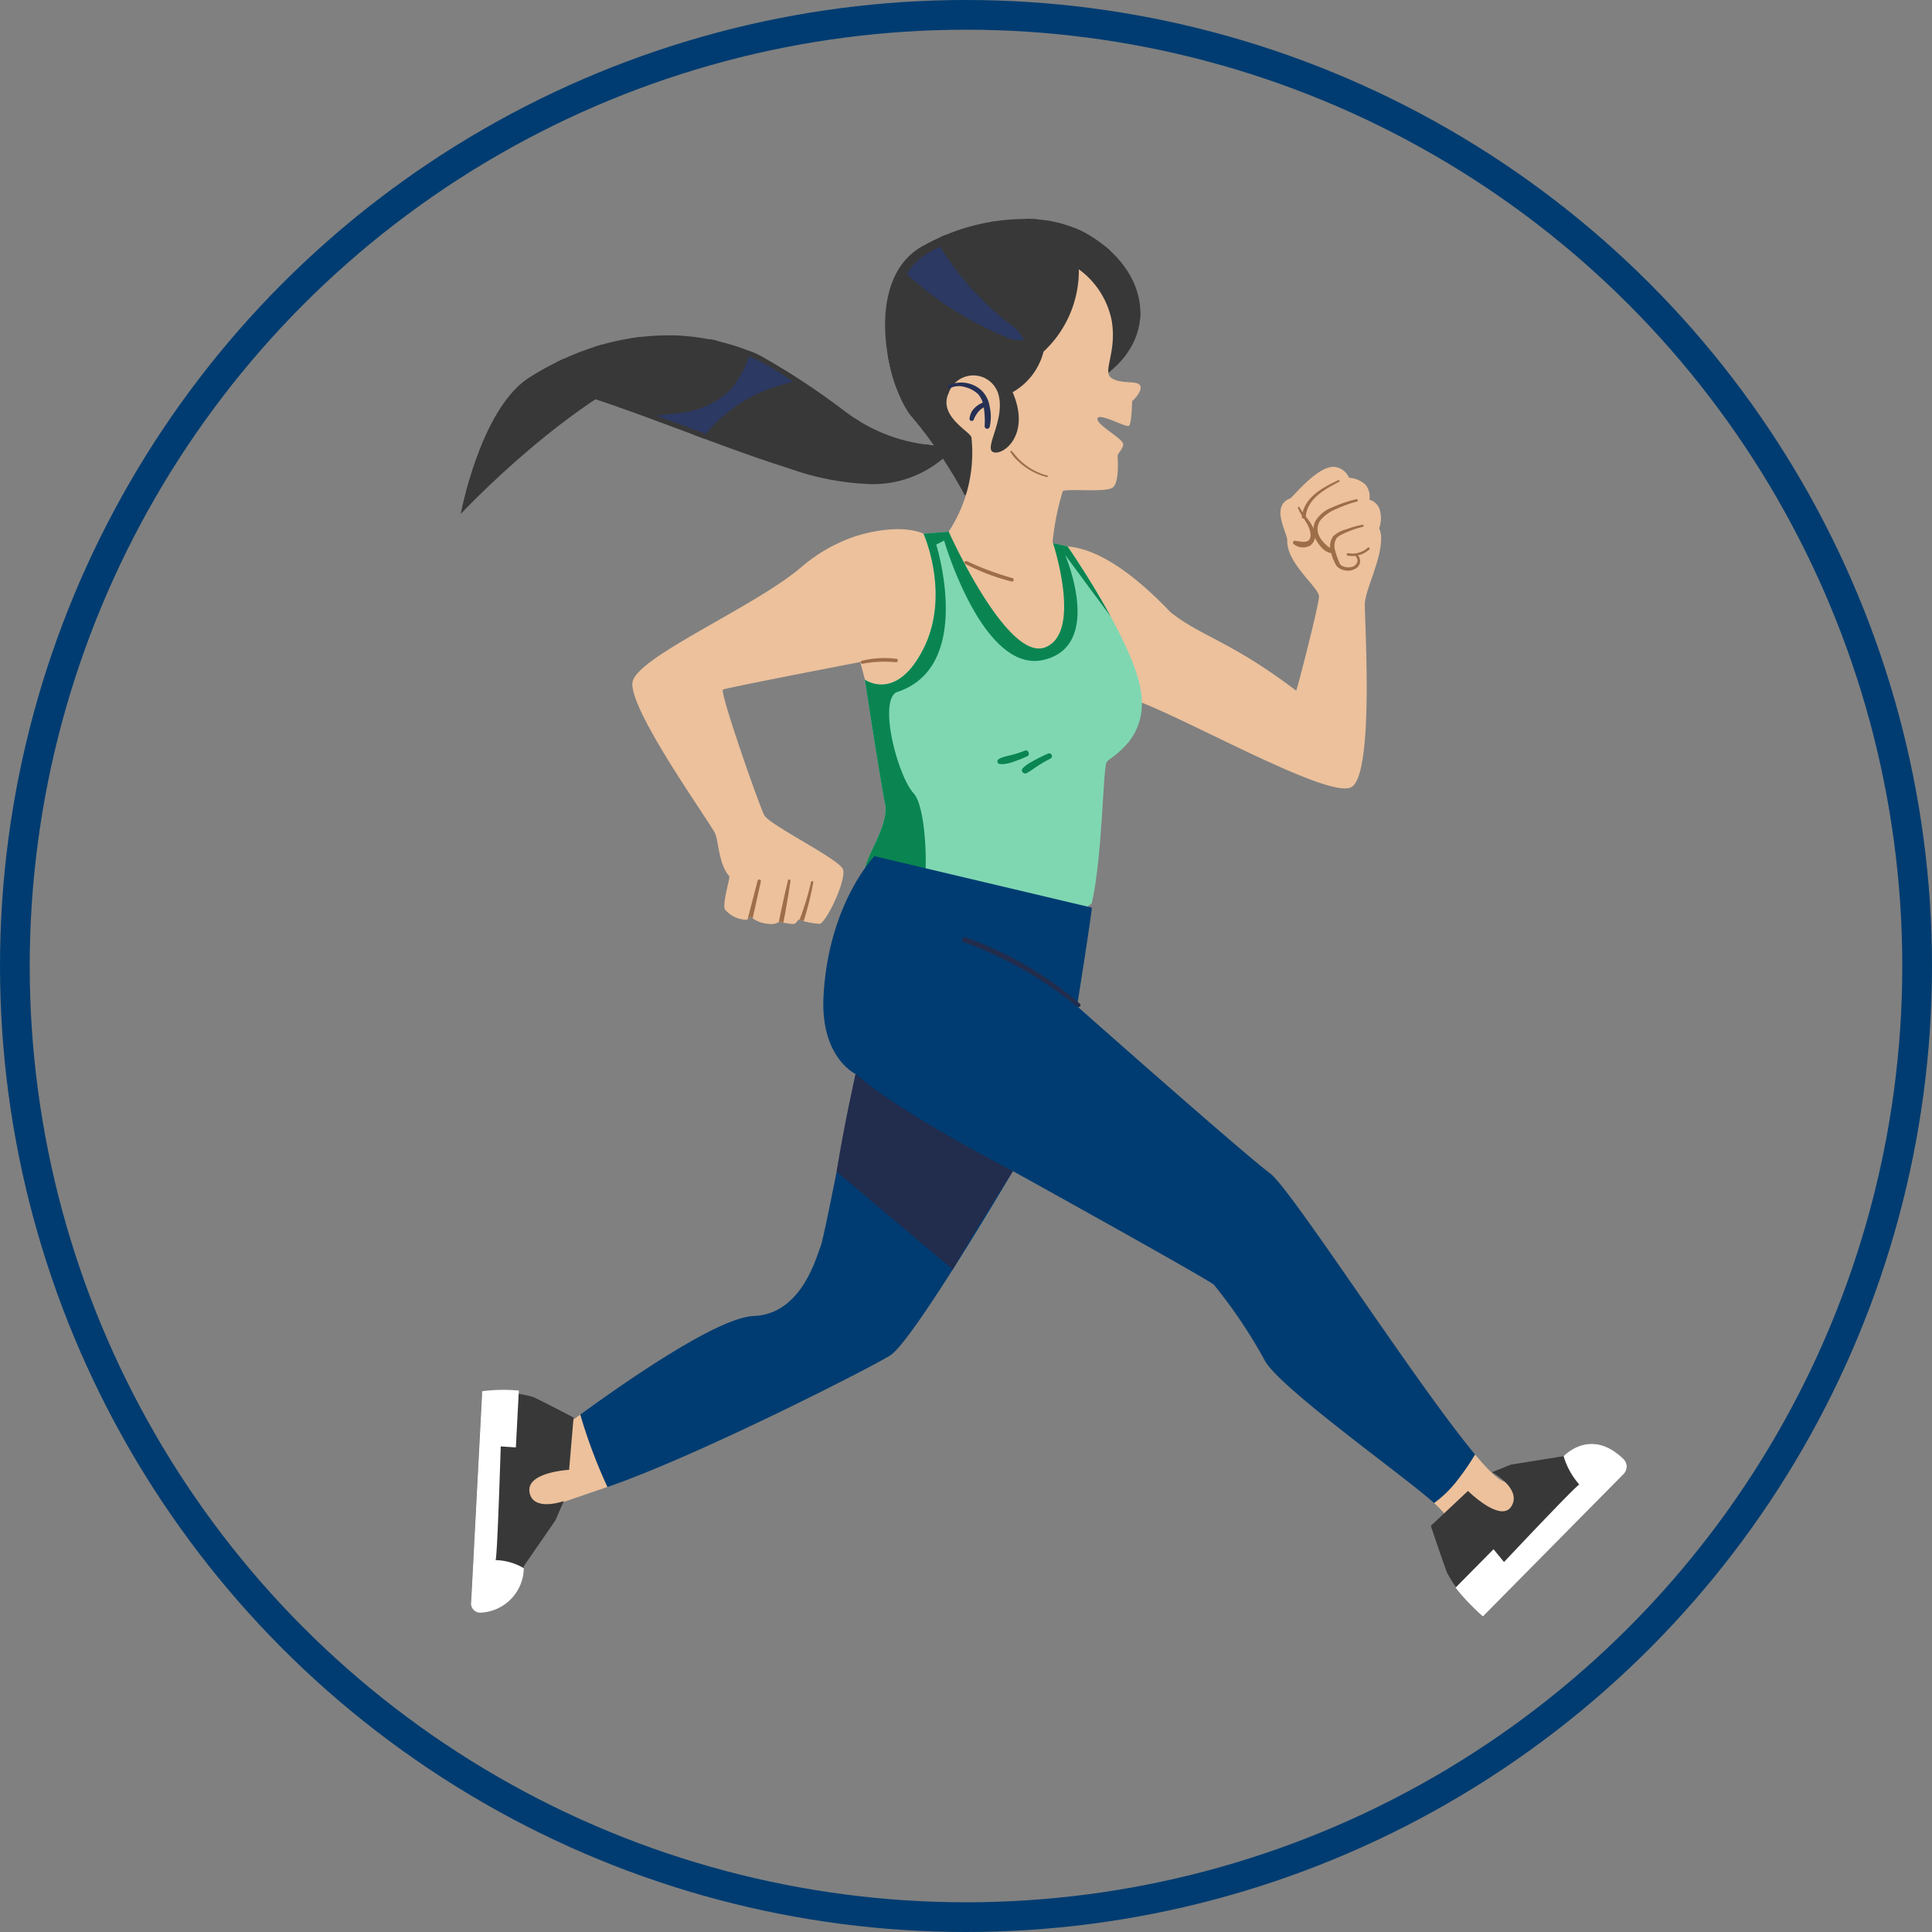 <svg id="Group_9061" data-name="Group 9061" xmlns="http://www.w3.org/2000/svg" xmlns:xlink="http://www.w3.org/1999/xlink" width="130" height="130" viewBox="0 0 130 130">
  <rect x="0" y="0" width="130" height="130" fill="#808080" stroke="none"/>
  <defs>
    <clipPath id="clip-path">
      <rect id="Rectangle_5036" data-name="Rectangle 5036" width="78.46" height="95.467" fill="none"/>
    </clipPath>
    <clipPath id="clip-path-2">
      <path id="Path_15178" data-name="Path 15178" d="M155.638,67.444l1.726,3.809.4,2.633-.4,3.73L152.6,78.859l-.911-1.6-.314-1.177s-8.978,1.724-9.233,1.851,2.423,7.779,2.774,8.449,5.005,2.933,5.292,3.634-1.148,3.635-1.562,3.685a5.412,5.412,0,0,1-1.425-.289c-.118.187-.23.3-.329.3a4.366,4.366,0,0,1-.952-.159,1.006,1.006,0,0,1-.738.144,1.984,1.984,0,0,1-1.229-.5c-.076.122-.156.211-.237.227a1.9,1.9,0,0,1-1.467-.7c-.191-.415.38-2.175.288-2.237-.7-.793-.7-2.256-.944-2.866s-5.976-8.537-5.549-10.244,8.293-5.061,11.341-7.683a10.236,10.236,0,0,1,6.456-2.561,4.533,4.533,0,0,1,1.776.3" transform="translate(-136.042 -67.139)" fill="none"/>
    </clipPath>
    <clipPath id="clip-path-3">
      <path id="Path_15189" data-name="Path 15189" d="M153.966,29.244a48.594,48.594,0,0,1,5.72,3.764,11.313,11.313,0,0,0,6.344,2.3l.314.8a7.3,7.3,0,0,1-5.049,1.783,18.057,18.057,0,0,1-5.363-1.045c-5.928-1.877-11.665-4.53-17.667-6.02a18.922,18.922,0,0,1,4.857-2.263,16.365,16.365,0,0,1,4.648-.681,14.278,14.278,0,0,1,6.2,1.362" transform="translate(-138.266 -27.882)" fill="#383838"/>
    </clipPath>
    <clipPath id="clip-path-4">
      <path id="Path_15200" data-name="Path 15200" d="M111.9,5.175c4.224,2.3,5.185,6.72,1.632,9.5-1.824.96-9.588,8.3-9.588,8.3a32.151,32.151,0,0,0-3.565-5.325c-1.632-1.728-3.456-9.217.672-11.521A14.145,14.145,0,0,1,107.861,4.3a8.587,8.587,0,0,1,4.036.878" transform="translate(-98.531 -4.297)" fill="#383838"/>
    </clipPath>
    <clipPath id="clip-path-5">
      <rect id="Rectangle_5038" data-name="Rectangle 5038" width="7.882" height="6.306" fill="none"/>
    </clipPath>
    <clipPath id="clip-path-6">
      <rect id="Rectangle_5039" data-name="Rectangle 5039" width="9.219" height="5.214" fill="none"/>
    </clipPath>
  </defs>
  <g id="Ellipse_92" data-name="Ellipse 92" fill="none" stroke="#003c71" stroke-width="2">
    <circle cx="65" cy="65" r="65" stroke="none"/>
    <circle cx="65" cy="65" r="64" fill="none"/>
  </g>
  <g id="Group_10703" data-name="Group 10703" transform="translate(31 13.302)">
    <g id="Group_10685" data-name="Group 10685">
      <g id="Group_10684" data-name="Group 10684" clip-path="url(#clip-path)">
        <path id="Path_15167" data-name="Path 15167" d="M57.225,64.245c2.053,1.68,4.109,1.983,8.526,5.342.062-.062,1.527-5.738,1.537-6.339s-2.221-2.247-2.134-3.8c-.079-.648-1.119-2.292.211-2.808.232-.159,1.906-2.266,3.017-2.106a1.212,1.212,0,0,1,.926.727,1.8,1.8,0,0,1,1.094.452,1.226,1.226,0,0,1,.274,1.023,1.021,1.021,0,0,1,.677.607,2.035,2.035,0,0,1-.016,1.318,1.565,1.565,0,0,1,.13.6c.049,1.479-1.058,3.5-1.094,4.477s.652,11.266-.869,12.317-13.186-5.8-15.5-6.086l-4.25-10.1c1.94-.111,4.366,1.134,7.476,4.368" transform="translate(-9.535 -36.415)" fill="#ecc19c"/>
        <path id="Path_15168" data-name="Path 15168" d="M60.667,57.313c-.953.492-2.161,1.144-2.254,2.352-.013.172-.286.169-.266,0,.156-1.307,1.391-1.959,2.461-2.456.068-.032.128.067.059.1" transform="translate(-1.552 -38.202)" fill="#9e6e49"/>
        <path id="Path_15169" data-name="Path 15169" d="M57.385,61.211a8.658,8.658,0,0,0-1.383.5,2.691,2.691,0,0,0-1.058.731,1.028,1.028,0,0,0-.1,1.106,1.762,1.762,0,0,0,.333.458c.143.144.356.363.571.368a.153.153,0,0,1,0,.305c-.469.044-.895-.479-1.1-.847a1.365,1.365,0,0,1-.079-1.28,2.21,2.21,0,0,1,1.134-.941,8.775,8.775,0,0,1,1.636-.556.084.084,0,0,1,.044.161" transform="translate(2.929 -40.768)" fill="#9e6e49"/>
        <path id="Path_15170" data-name="Path 15170" d="M55.475,66.39a6.728,6.728,0,0,0-.932.295c-.158.063-.316.133-.467.211a1.29,1.29,0,0,0-.377.249,1.033,1.033,0,0,0-.1.856,5.289,5.289,0,0,0,.332.909c.058.144-.168.226-.243.1a3.068,3.068,0,0,1-.391-1,1.2,1.2,0,0,1,.157-.968,2,2,0,0,1,.879-.477,6.668,6.668,0,0,1,1.1-.309c.086-.017.124.112.037.133" transform="translate(5.242 -44.247)" fill="#9e6e49"/>
        <path id="Path_15171" data-name="Path 15171" d="M53.585,70.981a1.7,1.7,0,0,1-1.465.415c-.106-.02-.062-.182.043-.162a1.532,1.532,0,0,0,1.311-.365c.075-.068.186.043.111.112" transform="translate(7.557 -47.314)" fill="#9e6e49"/>
        <path id="Path_15172" data-name="Path 15172" d="M55.531,72.374a.577.577,0,0,1-.079.855,1.035,1.035,0,0,1-1.038.089.705.705,0,0,1-.4-.407c-.038-.1.117-.157.171-.072a.874.874,0,0,0,.883.332.525.525,0,0,0,.4-.269.362.362,0,0,0-.052-.41c-.077-.076.039-.189.119-.118" transform="translate(4.833 -48.317)" fill="#9e6e49"/>
        <path id="Path_15173" data-name="Path 15173" d="M63.589,62.638c.277.553.8.957.986,1.56a.857.857,0,0,1-.26,1.018,1,1,0,0,1-1.132-.106.129.129,0,0,1,.124-.214,4.293,4.293,0,0,0,.491.066.578.578,0,0,0,.429-.106.593.593,0,0,0,.1-.433,1.482,1.482,0,0,0-.145-.5c-.2-.428-.53-.793-.7-1.239-.023-.063.078-.1.108-.045" transform="translate(-7.148 -41.811)" fill="#9e6e49"/>
      </g>
    </g>
    <g id="Group_10687" data-name="Group 10687" transform="translate(11.55 22.302)">
      <g id="Group_10686" data-name="Group 10686" clip-path="url(#clip-path-2)">
        <path id="Path_15174" data-name="Path 15174" d="M141.613,87.627c-.244-.61-5.976-8.536-5.549-10.244s8.293-5.061,11.341-7.683,6.707-2.927,8.232-2.256l1.725,3.81.4,2.633-.4,3.73L152.6,78.86l-.911-1.6-.314-1.177s-8.978,1.724-9.233,1.852,2.423,7.779,2.774,8.449,5.006,2.933,5.293,3.635-1.148,3.634-1.562,3.685a5.4,5.4,0,0,1-1.426-.289c-.117.187-.23.3-.328.3a4.364,4.364,0,0,1-.952-.158,1.007,1.007,0,0,1-.738.144,1.98,1.98,0,0,1-1.229-.5c-.075.122-.156.211-.237.227a1.9,1.9,0,0,1-1.467-.7c-.191-.415.381-2.175.288-2.237-.7-.793-.7-2.256-.944-2.866" transform="translate(-136.042 -67.139)" fill="#ecc19c"/>
        <path id="Path_15175" data-name="Path 15175" d="M166.394,138.529a21.421,21.421,0,0,1-.527,2.209q-.155.525-.341,1.04a4.335,4.335,0,0,1-.47,1.039.148.148,0,0,1-.27-.113,6.767,6.767,0,0,1,.4-.984q.234-.537.433-1.088a17.787,17.787,0,0,0,.626-2.143c.023-.1.17-.058.152.041" transform="translate(-154.222 -114.749)" fill="#9e6e49"/>
        <path id="Path_15176" data-name="Path 15176" d="M170.432,138.2c-.218,1.408-.457,2.821-.774,4.21-.04.176-.295.1-.266-.071.231-1.4.54-2.8.869-4.185.027-.113.188-.064.171.046" transform="translate(-159.791 -114.518)" fill="#9e6e49"/>
        <path id="Path_15177" data-name="Path 15177" d="M176.647,138.265c-.321,1.389-.6,2.794-.978,4.169a.143.143,0,0,1-.276-.074c.295-1.394.686-2.772,1.034-4.153a.113.113,0,0,1,.219.058" transform="translate(-168.001 -114.544)" fill="#9e6e49"/>
      </g>
    </g>
    <g id="Group_10689" data-name="Group 10689" transform="translate(0 10.312)">
      <g id="Group_10705" data-name="Group 10705">
        <path id="Path_15179" data-name="Path 15179" d="M99.562,85.95C99.23,84.3,98.207,77.6,98.207,77.6s2.12,1.551,3.949-2.09,0-7.726,0-7.726l1.692-.138,6.383.626,1.616.366s4.329,6.242,4.915,9.614-2.046,4.532-2.289,4.9-.272,6.281-.99,9.452c-.108.61-9.132,3.78-15.169-1.83-.61-.61,1.58-3.17,1.247-4.817" transform="translate(-71.011 -55.483)" fill="#7fd7b2"/>
        <path id="Path_15180" data-name="Path 15180" d="M104.5,77.6s2.12,1.551,3.949-2.091,0-7.726,0-7.726l1.692-.138,6.383.626,1.616.366s1.541,2.222,2.909,4.731l-3.074-4.16s2.637,6.115-1.451,7.065-6.69-8.028-6.69-8.028l-.533.269s2.623,8.281-2.7,9.944c-1.188.741.137,5.653,1.182,6.793.914,1,1.065,6.179.42,7.808a11.75,11.75,0,0,1-3.593-2.287c-.61-.61,1.58-3.171,1.247-4.817S104.5,77.6,104.5,77.6" transform="translate(-77.306 -55.484)" fill="#0a8552"/>
        <path id="Path_15181" data-name="Path 15181" d="M185.523,31.079l-3.711.506a8.876,8.876,0,0,1,3.711-.506" transform="translate(-167.458 -31.042)" fill="#131c35"/>
        <path id="Path_15182" data-name="Path 15182" d="M192.985,43.108s1.269-6.835,4.451-9.08l9.9-1.35c-6.681,2.211-14.354,10.43-14.354,10.43" transform="translate(-192.985 -32.134)" fill="#383838"/>
      </g>
    </g>
    <g id="Group_10691" data-name="Group 10691" transform="translate(4.451 9.262)">
      <g id="Group_10690" data-name="Group 10690" clip-path="url(#clip-path-3)">
        <path id="Path_15183" data-name="Path 15183" d="M153.966,29.243a48.574,48.574,0,0,1,5.721,3.764,11.315,11.315,0,0,0,6.344,2.3l.314.8a7.3,7.3,0,0,1-5.049,1.783,18.06,18.06,0,0,1-5.363-1.045c-5.928-1.877-11.665-4.53-17.667-6.02a18.923,18.923,0,0,1,4.857-2.263,15.234,15.234,0,0,1,10.843.681" transform="translate(-138.266 -27.881)" fill="#383838"/>
        <path id="Path_15184" data-name="Path 15184" d="M164.907,31.089c-2.475,2.972-7.231,2.268-10.481,1.3-4.327-1.288-8.131-3.8-11.838-6.3-2.107-1.422-4.174-3.032-6.614-3.825-.142-.046-.128-.277.035-.271a6.01,6.01,0,0,1,2.8,1.05c.922.558,1.809,1.178,2.7,1.787,1.855,1.271,3.695,2.566,5.609,3.748,3.6,2.224,7.68,4.188,11.984,4.351,2.05.078,4.278-.343,5.672-1.974.078-.092.208.041.132.133" transform="translate(-136.058 -23.95)" fill="#383838"/>
        <path id="Path_15185" data-name="Path 15185" d="M177.477,30.042a26.038,26.038,0,0,1-8.369-4.386,89.117,89.117,0,0,0-8.31-5.515c-1.726-.964-3.514-1.791-5.276-2.684-.112-.057-.034-.251.087-.207a44.285,44.285,0,0,1,8.989,4.818c2.7,1.795,5.2,3.874,7.98,5.557a19.761,19.761,0,0,0,4.953,2.218.1.1,0,0,1-.054.2" transform="translate(-155.24 -20.777)" fill="#383838"/>
        <path id="Path_15186" data-name="Path 15186" d="M197.588,36.388a40.6,40.6,0,0,0-13.2-7.378c-1.357-.461-2.762-.773-4.112-1.251-.154-.055-.149-.332.04-.31a18.229,18.229,0,0,1,3.656.94,38.584,38.584,0,0,1,3.592,1.412,42.049,42.049,0,0,1,6.722,3.832,42.949,42.949,0,0,1,3.421,2.638c.082.07-.037.187-.119.118" transform="translate(-183.574 -27.592)" fill="#383838"/>
        <path id="Path_15187" data-name="Path 15187" d="M157.481,28.517a8.232,8.232,0,0,1-7.852.152c-2.733-1.281-4.8-3.564-6.692-5.851-1.194-1.445-2.361-2.912-3.667-4.26a.163.163,0,0,1,.231-.229c3.971,3.958,7.12,10.356,13.333,11.018a7.191,7.191,0,0,0,4.573-.957c.081-.05.154.077.074.128" transform="translate(-129.755 -21.47)" fill="#383838"/>
        <path id="Path_15188" data-name="Path 15188" d="M160.23,29.646a6.786,6.786,0,0,1-6.69-1.185,12.517,12.517,0,0,1-3.5-5.8c-.076-.232.278-.321.361-.1a14.082,14.082,0,0,0,3.174,5.52,6.45,6.45,0,0,0,6.608,1.385c.114-.041.161.139.05.18" transform="translate(-136.121 -24.244)" fill="#383838"/>
      </g>
    </g>
    <g id="Group_10693" data-name="Group 10693" transform="translate(28.551 1.428)">
      <g id="Group_10692" data-name="Group 10692" transform="translate(0)" clip-path="url(#clip-path-4)">
        <path id="Path_15190" data-name="Path 15190" d="M111.9,5.174c4.224,2.3,5.184,6.72,1.632,9.5-1.824.96-10.28,8.833-10.28,8.833s-1.241-4.128-2.873-5.857-3.456-9.216.672-11.521,8.533-2.223,10.849-.96" transform="translate(-98.531 -4.296)" fill="#383838"/>
        <path id="Path_15191" data-name="Path 15191" d="M141.168,4.113c-.3,1.831-1.917,3.061-2.646,4.706a9.749,9.749,0,0,0-.742,2.954c-.1.987-.067,1.976-.234,2.955-.064.376-.585.247-.62-.079a9.915,9.915,0,0,1,.245-2.954,12.518,12.518,0,0,1,.856-2.769,10.824,10.824,0,0,1,1.486-2.278,6.22,6.22,0,0,0,1.465-2.586c.026-.126.211-.072.19.05" transform="translate(-136.734 -4.092)" fill="#383838"/>
        <path id="Path_15192" data-name="Path 15192" d="M114.71,5.783a13.415,13.415,0,0,0-6.6-5.463c-.188-.076-.123-.372.084-.314a11.429,11.429,0,0,1,6.742,5.649.128.128,0,0,1-.222.128" transform="translate(-100.914 -1.427)" fill="#383838"/>
        <path id="Path_15193" data-name="Path 15193" d="M124.954,10.573a5.541,5.541,0,0,1-.892,3.4c-.443.535-1.1.8-1.375,1.469a17.769,17.769,0,0,0-.44,1.788,2.6,2.6,0,0,1-.912,1.356c-.492.385-1.078.644-1.531,1.077a5.634,5.634,0,0,0-1.075,1.774,7.178,7.178,0,0,1-.993,1.628,5.105,5.105,0,0,1-3.662,1.893c-.294,0-.373-.458-.072-.523a6.2,6.2,0,0,0,3.318-1.612c.877-.9,1.144-2.135,1.913-3.1s2.187-1.2,2.638-2.417c.375-1.013.3-2.136,1.218-2.867a3.506,3.506,0,0,0,1.344-1.717,8.659,8.659,0,0,0,.334-2.146c.008-.119.192-.123.187,0" transform="translate(-112.851 -8.428)" fill="#383838"/>
        <path id="Path_15194" data-name="Path 15194" d="M127.057,7.1a3.857,3.857,0,0,1-1.078,2.839,8.638,8.638,0,0,0-1.3,1.211,11.184,11.184,0,0,0-.611,1.78A6.836,6.836,0,0,1,121.8,15.5a9.555,9.555,0,0,0-2.668,2.731,27.219,27.219,0,0,0-1.449,3.961.286.286,0,0,1-.552-.148,12.8,12.8,0,0,1,1.186-3.353,8.009,8.009,0,0,1,2.216-2.71,13.662,13.662,0,0,0,2.864-2.5c.661-.925.606-2.179,1.491-2.951a6.589,6.589,0,0,0,1.435-1.387,3.686,3.686,0,0,0,.56-2.038.089.089,0,0,1,.177,0" transform="translate(-116.058 -6.115)" fill="#383838"/>
        <path id="Path_15195" data-name="Path 15195" d="M128.889,4.944a8.3,8.3,0,0,1-2.319,3.227,22.967,22.967,0,0,0-2.724,3.375,22.734,22.734,0,0,0-2.026,3.82q-.419,1.013-.736,2.065a11.526,11.526,0,0,1-.607,2.027.218.218,0,0,1-.4-.108,6.065,6.065,0,0,1,.491-2.059c.225-.672.481-1.333.766-1.982a23.131,23.131,0,0,1,4.689-6.926c1.037-1.05,2.262-2.023,2.736-3.475.028-.084.159-.05.133.036" transform="translate(-118.869 -4.673)" fill="#383838"/>
        <path id="Path_15196" data-name="Path 15196" d="M135.426,3.66a16.272,16.272,0,0,1-2.457,3.4,23.533,23.533,0,0,0-2.489,3.5,18.2,18.2,0,0,0-2.135,5.953,6.2,6.2,0,0,1-.389,2.088.194.194,0,0,1-.332,0,3.5,3.5,0,0,1,.059-1.977,16.282,16.282,0,0,1,.562-2.151,21.034,21.034,0,0,1,1.778-3.856,22.747,22.747,0,0,1,2.471-3.441,18.266,18.266,0,0,0,2.754-3.619c.06-.12.235-.015.178.1" transform="translate(-127.881 -3.766)" fill="#383838"/>
        <path id="Path_15197" data-name="Path 15197" d="M97.23,11.888a7.148,7.148,0,0,1,3.206,2.359c.871,1.035,1.755,2.351,1.3,3.761a.094.094,0,0,1-.181-.048c.346-1.414-.546-2.67-1.423-3.68a6.967,6.967,0,0,0-2.95-2.2c-.12-.04-.071-.229.051-.19" transform="translate(-84.208 -9.363)" fill="#383838"/>
        <path id="Path_15198" data-name="Path 15198" d="M93.291,8.946a8.821,8.821,0,0,1,3.9.687,8.609,8.609,0,0,1,1.781,1.016,3.257,3.257,0,0,1,1.217,1.364c.034.088-.113.15-.153.064a4.062,4.062,0,0,0-1.4-1.395,8.563,8.563,0,0,0-5.341-1.559c-.114,0-.115-.171,0-.177" transform="translate(-81.249 -7.394)" fill="#383838"/>
        <path id="Path_15199" data-name="Path 15199" d="M105.106,6.4a4.415,4.415,0,0,1,1.644-.572,3.068,3.068,0,0,1,1.721.16.094.094,0,0,1-.047.174,9.059,9.059,0,0,0-1.618-.074,4.163,4.163,0,0,0-1.582.518.118.118,0,0,1-.118-.2" transform="translate(-93.503 -5.288)" fill="#383838"/>
      </g>
    </g>
    <g id="Group_10701" data-name="Group 10701" transform="translate(0.699 3.302)">
      <g id="Group_10704" data-name="Group 10704">
        <path id="Path_15201" data-name="Path 15201" d="M107.371,14.516a5.623,5.623,0,0,1,2.2,3.412c.385,2.2-.66,3.467,0,3.907s1.776.117,1.931.524-.55,1.031-.55,1.031-.027,1.519-.217,1.655-2.035-.922-2.116-.488,1.817,1.384,1.736,1.763-.38.57-.38.76.136,1.763-.326,2.116-3.092.054-3.364.244a17.613,17.613,0,0,0-.683,3.407s2.047,6.141-.512,7.107-6.482-7.79-6.482-7.79a9.666,9.666,0,0,0,1.535-6.311c0-.4-2.274-1.422-1.535-3.014a1.755,1.755,0,0,1,3.355.114c.455,1.706-1.023,3.639-.341,3.867s2.522-1.194,1.289-4.037a4.369,4.369,0,0,0,2.08-2.729,7.461,7.461,0,0,0,2.376-5.536" transform="translate(-66.473 -12.996)" fill="#ecc19c"/>
        <path id="Path_15204" data-name="Path 15204" d="M128.86,37.607a2.027,2.027,0,0,1,2.2.311,1.906,1.906,0,0,1,.57,1.088,3.108,3.108,0,0,1,.006,1.395.173.173,0,0,1-.339-.044,5.763,5.763,0,0,0-.044-1.17,1.739,1.739,0,0,0-.387-.987,1.994,1.994,0,0,0-.875-.475,1.363,1.363,0,0,0-1.027.069.108.108,0,0,1-.108-.188" transform="translate(-96.742 -28.278)" fill="#253054"/>
        <path id="Path_15205" data-name="Path 15205" d="M130.586,41.69l-.04.015s-.045.02-.014.005l-.076.036a1.322,1.322,0,0,0-.139.082l-.034.024-.017.013.007-.005-.059.049a1.436,1.436,0,0,0-.119.119c-.019.021-.037.043-.054.065.015-.019.011-.015,0,0l-.024.034c-.031.044-.056.091-.087.136a1.435,1.435,0,0,0-.086.144c-.013.025-.024.05-.036.075s0-.013,0,.006-.012.031-.017.046a.153.153,0,1,1-.295-.079,1.506,1.506,0,0,1,.116-.371,1.1,1.1,0,0,1,.236-.31,1.539,1.539,0,0,1,.658-.389.159.159,0,0,1,.193.11.161.161,0,0,1-.11.194" transform="translate(-95.955 -30.936)" fill="#253054"/>
        <g id="Group_10696" data-name="Group 10696" transform="translate(29.321)" style="mix-blend-mode: screen;isolation: isolate">
          <g id="Group_10695" data-name="Group 10695">
            <g id="Group_10694" data-name="Group 10694" clip-path="url(#clip-path-5)">
              <path id="Path_15207" data-name="Path 15207" d="M123.593,10.322q.367-.2.736-.382a19.877,19.877,0,0,0,4.586,5.12,3.108,3.108,0,0,1,1.061,1.142,1.777,1.777,0,0,1-1.158-.171,22.126,22.126,0,0,1-6.724-4.257,4.075,4.075,0,0,1,1.5-1.452" transform="translate(-122.094 -9.94)" fill="#2c3963"/>
            </g>
          </g>
        </g>
        <g id="Group_10699" data-name="Group 10699" transform="translate(12.472 7.381)" style="mix-blend-mode: screen;isolation: isolate">
          <g id="Group_10698" data-name="Group 10698" transform="translate(0)">
            <g id="Group_10697" data-name="Group 10697" transform="translate(0)" clip-path="url(#clip-path-6)">
              <path id="Path_15209" data-name="Path 15209" d="M170.4,35.955a5.67,5.67,0,0,0,3.43-1.611,8.213,8.213,0,0,0,1.21-2.183c.163.069.325.141.485.218a18.063,18.063,0,0,1,2.486,1.5,10.163,10.163,0,0,0-5.9,3.494c-1.106-.412-2.21-.828-3.317-1.234.537-.051,1.075-.1,1.607-.186" transform="translate(-168.789 -32.161)" fill="#2c3963"/>
            </g>
          </g>
        </g>
        <path id="Path_15210" data-name="Path 15210" d="M127.357,74.968a14.539,14.539,0,0,1-3.112-1.181c-.125-.067-.015-.243.11-.187a20.006,20.006,0,0,0,3.064,1.14.118.118,0,0,1-.061.228" transform="translate(-90.996 -52.446)" fill="#9e6e49"/>
        <path id="Path_15211" data-name="Path 15211" d="M119.69,53.033a4.347,4.347,0,0,1-1.971-1.1,2.294,2.294,0,0,1-.489-.6.049.049,0,0,1,.078-.059c.169.171.308.37.478.542a4.222,4.222,0,0,0,1.933,1.115.054.054,0,0,1-.028.1" transform="translate(-80.936 -37.532)" fill="#9e6e49"/>
        <path id="Path_15212" data-name="Path 15212" d="M147.731,93.432a6.337,6.337,0,0,1,2.34-.134c.131.018.1.244-.03.232a7.935,7.935,0,0,0-2.255.1c-.129.026-.185-.168-.054-.2" transform="translate(-121.445 -65.572)" fill="#9e6e49"/>
        <path id="Path_15213" data-name="Path 15213" d="M118.358,112.91a9.245,9.245,0,0,0-.819.468c-.131.085-.258.173-.384.264a4.408,4.408,0,0,1-.409.249c-.2.117-.437-.169-.255-.334a2.573,2.573,0,0,1,.4-.314c.138-.082.277-.16.418-.236.283-.152.569-.295.863-.423a.193.193,0,0,1,.255.069.189.189,0,0,1-.068.255" transform="translate(-79.365 -78.475)" fill="#0a8552"/>
        <path id="Path_15214" data-name="Path 15214" d="M123.123,112.344a8.554,8.554,0,0,1-.893.361,3.355,3.355,0,0,1-.435.13c-.075.014-.15.024-.226.035a1.189,1.189,0,0,1-.283,0,.184.184,0,0,1-.172-.13.178.178,0,0,1,.082-.2,2.171,2.171,0,0,1,.219-.106c.071-.026.145-.043.217-.065.149-.047.305-.073.457-.114a8.029,8.029,0,0,0,.876-.287c.217-.085.37.279.158.379" transform="translate(-85.694 -78.066)" fill="#0a8552"/>
        <path id="Path_15215" data-name="Path 15215" d="M25.282,254.564c.9,1.082,1.616,1.772,2.026,1.846,1.385.626.886,3.336-3.075,3.59a8.388,8.388,0,0,0-1.471-1.941c-.055-.056-.14-.136-.24-.228a7.564,7.564,0,0,0,1.431-1.357,16.857,16.857,0,0,0,1.329-1.91" transform="translate(42.271 -173.304)" fill="#ecc19c"/>
        <path id="Path_15216" data-name="Path 15216" d="M42.412,164.314c3.267-.115,4.236-4.109,4.491-4.682s2.355-11.6,2.355-11.6-2.378-1.095-2.159-5.232c.331-6.248,3.429-9.424,3.429-9.424l14.63,3.464c-.142,1.263-1,6.631-1,6.631s11.227,9.948,12.981,11.241c1.431,1.055,9.8,14.122,13.8,18.922a16.9,16.9,0,0,1-1.329,1.91,7.585,7.585,0,0,1-1.431,1.357c-1.86-1.7-10.237-7.633-11.353-9.527a34.088,34.088,0,0,0-3.459-5.16c-.6-.487-13.524-7.646-13.524-7.646s-6.69,11.377-8.231,12.385c-1.115.73-12.924,6.764-19.058,8.874a34.84,34.84,0,0,1-1.827-4.869c3.591-2.616,9.372-6.559,11.685-6.64" transform="translate(-23.385 -92.371)" fill="#003c71"/>
        <path id="Path_15217" data-name="Path 15217" d="M207.151,248.784s1.248-.975,3.038-2.278a34.862,34.862,0,0,0,1.827,4.869c-2.344.806-3.942,1.349-3.942,1.349-1.847-.11-1.977-1.562-.923-3.94" transform="translate(-202.847 -167.923)" fill="#ecc19c"/>
        <path id="Path_15218" data-name="Path 15218" d="M124.337,184.072c.519-3.271,1.278-6.578,1.278-6.578,2.914,2.615,10.586,6.535,10.586,6.535s-2.506,3.895-4.048,6.622Z" transform="translate(-99.742 -121.835)" fill="#222c4d"/>
        <path id="Path_15219" data-name="Path 15219" d="M118.353,154.453a26.059,26.059,0,0,0-7.6-4.321c-.21-.077-.125-.416.091-.341a24.354,24.354,0,0,1,7.7,4.473c.133.112-.059.3-.192.19" transform="translate(-77.579 -103.327)" fill="#222c4d"/>
        <path id="Path_15220" data-name="Path 15220" d="M1.092,261.11C.621,259.824,0,257.948,0,257.948L2.5,255.6s2.224,2.2,2.929,1.024-1.309-2.284-1.309-2.284l1.269-.51,3.546-.569s1.8-1.981,4.033.191a.713.713,0,0,1,.021.993l-9.486,9.6a10.061,10.061,0,0,1-2.412-2.939" transform="translate(64.579 -171.883)" fill="#383838"/>
        <path id="Path_15221" data-name="Path 15221" d="M11.326,254.447l-9.486,9.6A13.682,13.682,0,0,1,0,262.107l2.553-2.584.707.861s5.033-5.354,5.07-5.207a5.092,5.092,0,0,1-1.059-1.914s1.8-1.981,4.033.191a.713.713,0,0,1,.021.993" transform="translate(66.243 -171.883)" fill="#fff"/>
        <path id="Path_15222" data-name="Path 15222" d="M217.535,242.321c1.114.539,2.693,1.376,2.693,1.376l-.3,3.518s-2.893.147-2.664,1.5,2.307.6,2.307.6L219,250.623l-2.118,3.069a2.977,2.977,0,0,1-2.922,2.909.614.614,0,0,1-.622-.675l.726-13.831a8.236,8.236,0,0,1,3.475.225" transform="translate(-213.333 -164.916)" fill="#383838"/>
        <path id="Path_15223" data-name="Path 15223" d="M223.4,255.78l.746-14.21a11.1,11.1,0,0,1,2.467-.043l-.2,3.824-1.018-.066s-.236,7.725-.353,7.649a3.92,3.92,0,0,1,1.906.544,3.046,3.046,0,0,1-2.926,2.993.621.621,0,0,1-.621-.692" transform="translate(-223.4 -164.562)" fill="#fff"/>
      </g>
    </g>
  </g>
</svg>
